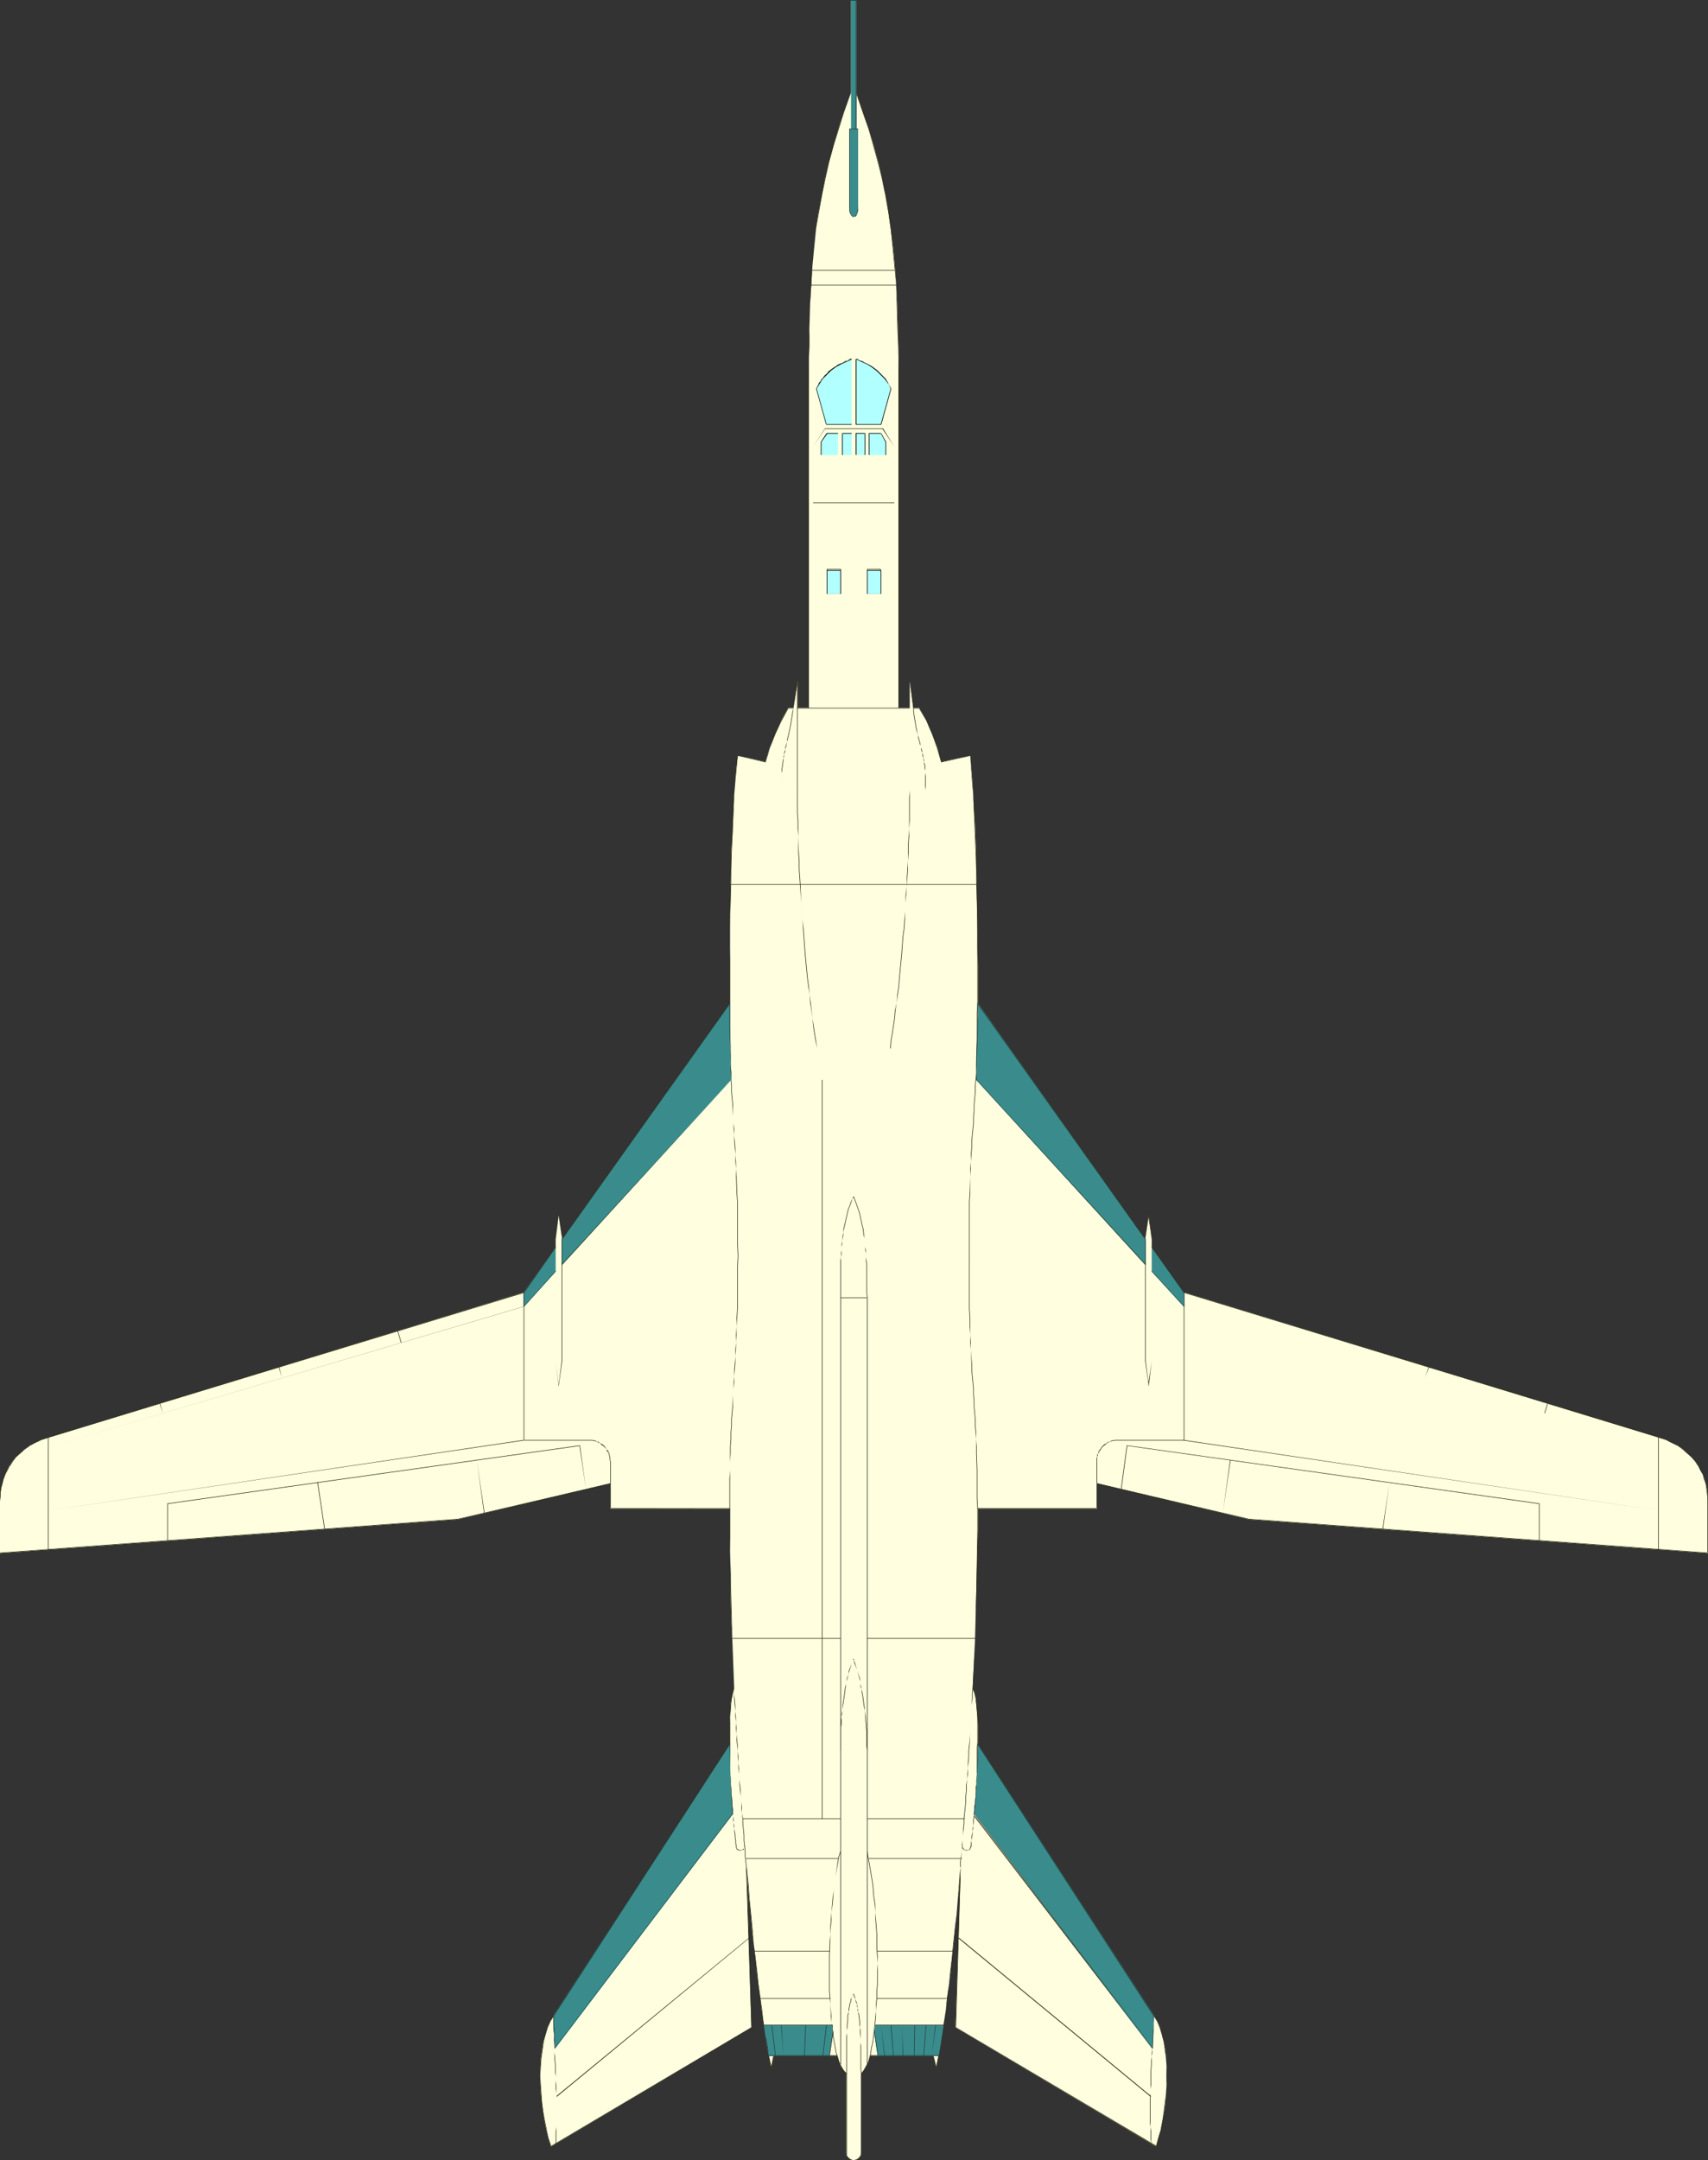 <?xml version="1.0" encoding="UTF-8" standalone="no"?>
<svg
   version="1.0"
   width="123.143mm"
   height="155.668mm"
   id="svg175"
   sodipodi:docname="Plane 087.wmf"
   xmlns:inkscape="http://www.inkscape.org/namespaces/inkscape"
   xmlns:sodipodi="http://sodipodi.sourceforge.net/DTD/sodipodi-0.dtd"
   xmlns="http://www.w3.org/2000/svg"
   xmlns:svg="http://www.w3.org/2000/svg">
  <rect width="100%" height="100%" fill="#333333" stroke="none"/>
  <sodipodi:namedview
     id="namedview175"
     pagecolor="#ffffff"
     bordercolor="#000000"
     borderopacity="0.25"
     inkscape:showpageshadow="2"
     inkscape:pageopacity="0.0"
     inkscape:pagecheckerboard="0"
     inkscape:deskcolor="#d1d1d1"
     inkscape:document-units="mm" />
  <defs
     id="defs1">
    <pattern
       id="WMFhbasepattern"
       patternUnits="userSpaceOnUse"
       width="6"
       height="6"
       x="0"
       y="0" />
  </defs>
  <path
     style="fill:#ffffe0;fill-opacity:1;fill-rule:evenodd;stroke:none"
     d="m 203.461,508.527 1.293,43.63 -54.623,32.48 -0.646,-2.262 -0.646,-2.262 -0.485,-2.424 -0.323,-2.424 -0.323,-2.424 -0.323,-2.585 -0.162,-2.424 v -2.424 -2.585 l 0.162,-2.262 0.323,-2.262 0.323,-2.262 0.646,-1.939 0.485,-1.939 0.808,-1.616 0.808,-1.454 v -0.162 l 48.158,-73.847 v -5.171 -2.262 l 0.162,-1.939 v -1.778 l 0.323,-1.454 0.323,-1.454 0.323,-1.131 -0.485,-12.766 -0.323,-6.302 -0.162,-6.14 v -6.14 l -0.162,-5.979 v -5.979 -5.656 H 166.292 v -6.948 L 124.759,413.835 0,423.046 v -14.22 -1.131 l 0.162,-1.131 0.162,-1.293 0.323,-1.131 0.323,-1.293 0.485,-1.293 0.485,-1.131 0.646,-1.293 0.808,-1.131 0.97,-1.131 1.131,-1.131 1.131,-0.97 1.454,-0.97 1.454,-0.808 1.778,-0.808 1.939,-0.646 129.446,-39.59 8.727,-12.119 v -2.262 l 0.808,-6.625 0.97,6.625 45.734,-64.313 v -10.18 -4.848 -4.686 -4.686 l 0.162,-4.363 v -4.363 l 0.162,-4.201 v -4.201 l 0.323,-3.878 0.162,-3.878 0.162,-3.878 0.162,-3.555 0.323,-3.717 0.162,-3.393 0.485,-3.555 v 0 l 7.595,1.616 0.485,-1.939 0.646,-1.778 1.454,-3.717 1.616,-3.717 1.939,-3.555 h 1.454 l 1.131,-7.272 v 7.272 h 3.07 v -85.32 -6.787 -3.232 -3.07 -3.07 l 0.162,-2.909 0.162,-5.656 0.323,-5.333 0.323,-5.171 0.485,-5.009 0.485,-4.848 0.646,-4.525 0.97,-4.686 0.808,-4.525 1.131,-4.525 1.293,-4.686 1.293,-4.525 1.616,-4.686 1.778,-5.009 V 0.162 h 1.454 V 25.208 l 1.616,5.009 1.616,4.686 1.454,4.525 1.293,4.686 0.97,4.525 0.97,4.525 0.808,4.686 0.646,4.525 0.646,4.848 0.485,5.009 0.323,5.171 0.323,5.333 0.162,5.656 v 2.909 l 0.162,3.07 v 3.07 3.232 6.787 85.32 h 3.07 v -7.272 l 0.97,7.272 h 1.616 l 1.939,3.555 1.616,3.717 1.454,3.717 0.97,3.717 7.919,-1.616 v 0 l 0.323,3.555 0.323,3.393 0.162,3.717 0.162,3.555 0.323,3.878 0.162,3.878 0.162,3.878 v 4.201 l 0.162,4.201 v 4.363 l 0.162,4.363 v 4.686 4.686 l 0.162,4.848 v 10.18 l 45.573,64.313 0.97,-6.625 0.808,6.625 v 2.262 l 8.727,12.119 129.446,39.59 1.939,0.646 1.616,0.808 1.616,0.808 1.454,0.97 1.131,0.97 1.131,1.131 0.97,1.131 0.808,1.131 0.646,1.293 0.646,1.131 0.485,1.293 0.323,1.293 0.323,1.131 0.162,1.293 v 1.131 l 0.162,1.131 v 14.22 l -125.082,-9.211 -41.371,-9.857 v 6.948 h -32.483 v 5.656 l -0.162,5.979 -0.162,5.979 -0.162,6.14 -0.162,6.14 -0.162,6.302 -0.646,12.766 0.485,1.131 0.323,1.454 0.162,1.454 0.162,1.778 0.162,1.939 0.162,2.262 v 5.171 l 47.997,73.847 v 0.162 l 0.808,1.454 0.808,1.616 0.485,1.939 0.485,1.939 0.485,2.262 0.162,2.262 0.162,2.262 v 2.585 2.424 l -0.162,2.424 -0.162,2.585 -0.323,2.424 -0.485,2.424 -0.485,2.424 -0.646,2.262 -0.646,2.262 -54.623,-32.48 1.454,-43.63 -0.323,4.363 -0.485,4.363 -0.323,4.201 -0.485,4.04 -0.323,4.04 -0.485,3.878 -0.323,3.717 -0.485,3.555 -0.485,3.393 -0.323,3.232 -0.485,3.07 -0.485,3.07 -0.323,2.747 -0.485,2.424 -0.485,2.424 -0.323,2.101 -0.808,-3.232 h -17.292 l -0.485,1.616 -0.646,1.293 -0.646,1.131 -0.646,0.808 v 21.653 0.485 l -0.162,0.323 -0.485,0.646 -0.646,0.323 -0.808,0.162 -0.646,-0.162 -0.646,-0.323 -0.485,-0.646 -0.162,-0.808 v -21.653 l -0.646,-0.808 -0.808,-1.131 -0.485,-1.293 -0.485,-1.616 h -17.292 l -0.808,3.232 -0.323,-2.101 -0.485,-2.424 -0.485,-2.424 -0.323,-2.747 -0.485,-3.07 -0.485,-3.07 -0.323,-3.232 -0.485,-3.393 -0.485,-3.555 -0.323,-3.717 -0.485,-3.878 -0.485,-4.04 -0.323,-4.04 -0.485,-4.201 -0.323,-4.363 z"
     id="path1" />
  <path
     style="fill:#323214;fill-opacity:1;fill-rule:evenodd;stroke:none"
     d="m 203.461,508.527 h -0.162 l 1.454,43.63 v 0 l -54.623,32.318 0.162,0.162 -0.808,-2.262 -0.485,-2.262 -0.485,-2.424 -0.485,-2.424 -0.323,-2.424 -0.162,-2.585 -0.162,-2.424 -0.162,-2.424 0.162,-2.585 0.162,-2.262 0.323,-2.262 0.323,-2.262 0.485,-1.939 0.646,-1.939 0.646,-1.616 0.97,-1.454 v -0.162 0.162 l 47.997,-74.009 v -5.171 -2.262 l 0.162,-1.939 0.162,-1.778 0.162,-1.454 0.323,-1.454 0.323,-1.131 -0.485,-12.766 -0.162,-6.302 -0.162,-6.14 -0.323,-12.119 v -5.979 -5.817 H 166.292 l 0.162,0.162 v -6.948 L 124.759,413.673 0,422.884 v 0.162 -14.22 l 0.162,-1.131 v -1.131 l 0.162,-1.293 0.323,-1.131 0.323,-1.293 0.485,-1.293 0.646,-1.131 0.646,-1.293 v 0.162 l 0.808,-1.293 0.808,-1.131 1.131,-0.97 1.293,-1.131 1.293,-0.97 v 0 l 1.454,-0.808 1.778,-0.808 1.939,-0.646 129.607,-39.428 8.565,-12.281 v -2.262 l 0.808,-6.625 v 0 l 0.97,6.787 45.734,-64.475 v -10.18 -4.848 -4.686 l 0.162,-9.049 0.162,-4.363 v -4.201 l 0.162,-4.201 0.162,-3.878 0.323,-7.756 0.162,-3.555 0.323,-3.717 0.323,-3.393 0.323,-3.555 v 0 0 l 7.595,1.778 0.646,-2.101 0.485,-1.778 1.454,-3.717 1.778,-3.717 1.939,-3.555 -0.162,0.162 h 1.454 l 1.131,-7.433 h -0.162 v 7.433 h 3.232 v -92.269 -3.232 l 0.162,-3.07 v -3.07 -2.909 l 0.162,-5.656 0.323,-5.333 0.323,-5.171 0.485,-5.009 0.485,-4.848 0.808,-4.525 0.808,-4.686 0.97,-4.525 0.97,-4.525 1.293,-4.686 1.454,-4.525 1.454,-4.686 1.778,-5.009 v -25.047 0 h 1.454 -0.162 V 25.208 l 1.778,5.009 1.616,4.686 1.293,4.525 1.293,4.686 1.131,4.525 0.97,4.525 0.808,4.686 0.646,4.525 0.485,4.848 0.485,5.009 0.485,5.171 0.162,5.333 0.162,5.656 0.323,9.049 v 3.232 92.269 h 3.07 v -7.433 0 l 0.97,7.433 h 1.616 l -0.162,-0.162 2.101,3.555 1.616,3.717 1.293,3.717 1.131,3.878 7.919,-1.778 v 0 0 l 0.485,6.948 0.323,3.717 0.162,3.555 0.323,7.756 0.162,3.878 0.162,4.201 v 4.201 l 0.162,4.363 0.162,9.049 v 4.686 4.848 10.18 l 45.734,64.475 0.97,-6.787 h -0.162 l 0.97,6.625 v 2.262 l 8.727,12.281 129.446,39.428 1.939,0.646 1.616,0.808 1.616,0.808 v 0 l 1.293,0.97 1.293,1.131 1.131,0.97 0.97,1.131 0.808,1.293 v -0.162 l 0.646,1.293 0.646,1.131 0.323,1.293 0.485,1.293 0.162,1.131 0.162,1.293 0.162,1.131 v 1.131 14.22 l 0.162,-0.162 -125.082,-9.211 -41.532,-9.695 v 6.948 l 0.162,-0.162 h -32.644 v 5.817 l -0.323,18.098 -0.162,6.14 -0.162,6.302 -0.646,12.766 0.485,1.131 0.323,1.454 0.162,1.454 0.162,1.778 0.162,1.939 v 2.262 5.171 l 47.997,74.009 v -0.162 0.162 l 0.97,1.454 0.646,1.616 0.646,1.939 0.485,1.939 0.323,2.262 0.323,2.262 0.162,2.262 v 2.585 2.424 l -0.162,2.424 -0.323,2.585 -0.323,2.424 -0.323,2.424 -0.485,2.424 -0.646,2.262 -0.646,2.262 0.162,-0.162 -54.623,-32.318 v 0 l 1.293,-43.63 h -0.162 l -0.323,4.363 -0.323,4.363 -0.323,4.201 -0.485,4.04 -0.485,4.04 -0.323,3.878 -0.485,3.717 -0.323,3.555 -0.485,3.393 -0.323,3.232 -0.485,3.07 -0.485,3.07 -0.485,2.747 -0.323,2.424 -0.485,2.424 -0.485,2.101 h 0.162 l -0.808,-3.393 h -17.292 l -0.485,1.778 -0.646,1.293 v 0 l -0.646,1.131 -0.485,0.808 v 0.162 l 0.646,-0.808 0.646,-1.131 v -0.162 l 0.485,-1.293 0.646,-1.616 h -0.162 17.292 v 0 l 0.808,3.555 0.485,-2.424 0.323,-2.424 0.485,-2.424 0.485,-2.747 0.323,-3.07 0.485,-3.07 0.485,-3.232 0.323,-3.393 0.485,-3.555 0.485,-3.717 0.323,-3.878 0.485,-4.04 0.323,-4.04 0.323,-4.201 0.485,-4.363 0.323,-4.363 h -0.162 l -1.293,43.63 54.623,32.48 0.808,-2.262 0.485,-2.262 0.646,-2.424 0.323,-2.424 0.323,-2.424 0.162,-2.585 0.162,-2.424 0.162,-2.424 -0.162,-2.585 -0.162,-2.262 -0.162,-2.262 -0.485,-2.262 -0.323,-1.939 -0.646,-1.939 -0.808,-1.616 -0.808,-1.454 v -0.162 l -47.997,-74.009 v 0.162 -5.171 -2.262 l -0.162,-1.939 -0.162,-1.778 -0.323,-1.454 -0.162,-1.454 -0.485,-1.131 0.485,-12.766 0.162,-6.302 0.323,-6.14 0.323,-18.098 v -5.656 0 h 32.483 v -6.948 0.162 l 41.371,9.695 125.082,9.211 v -14.22 -1.131 l -0.162,-1.131 -0.162,-1.293 -0.323,-1.131 -0.323,-1.293 -0.485,-1.293 -0.485,-1.131 -0.808,-1.293 v 0 l -0.808,-1.131 -0.97,-1.293 -0.97,-0.97 -1.293,-0.97 -1.454,-0.97 v 0 l -1.616,-0.97 -1.616,-0.646 -1.939,-0.808 -129.446,-39.428 h 0.162 l -8.888,-12.281 v 0.162 -2.262 l -0.808,-7.11 -0.97,7.11 h 0.162 l -45.734,-64.313 v 0 -10.18 -4.848 -4.686 l -0.162,-9.049 -0.162,-4.363 v -4.201 l -0.162,-4.201 -0.162,-3.878 -0.323,-7.756 -0.323,-3.555 -0.162,-3.717 -0.646,-6.948 v 0 l -7.919,1.616 h 0.162 l -1.131,-3.717 -1.293,-3.717 -1.778,-3.717 -1.939,-3.555 h -1.616 0.162 l -1.131,-7.272 v 0 7.272 0 h -3.07 0.162 v -92.107 l -0.162,-3.232 -0.162,-9.049 -0.162,-5.656 -0.323,-5.333 -0.323,-5.171 -0.485,-5.009 -0.485,-4.848 -0.646,-4.525 -0.808,-4.686 -1.131,-4.525 -0.97,-4.525 -1.293,-4.686 -1.454,-4.525 -1.454,-4.686 -1.778,-5.009 V 0 h -1.454 v 25.208 l -1.778,5.009 -1.616,4.686 -1.454,4.525 -1.293,4.686 -0.97,4.525 -0.97,4.525 -0.808,4.686 -0.646,4.525 -0.485,4.848 -0.485,5.009 -0.485,5.171 -0.162,5.333 -0.162,5.656 -0.162,2.909 v 3.07 3.07 l -0.162,3.232 v 92.107 h 0.162 -3.07 v 0 -7.272 h -0.162 l -0.97,7.272 v 0 h -1.454 l -1.939,3.555 -1.778,3.717 -1.293,3.717 -0.646,1.778 -0.485,1.939 v 0 l -7.757,-1.616 v 0 l -0.323,3.555 -0.162,3.393 -0.323,3.717 -0.323,3.555 -0.323,7.756 -0.162,3.878 -0.162,4.201 v 4.201 l -0.162,4.363 v 9.049 4.686 l -0.162,4.848 v 10.18 0 l -45.734,64.313 h 0.162 l -0.97,-7.11 -0.808,7.11 v 2.262 -0.162 l -8.727,12.281 v 0 l -129.446,39.428 -1.939,0.808 -1.778,0.646 -1.454,0.97 H 7.919 l -1.293,0.97 -1.293,0.97 -0.97,0.97 -0.97,1.293 -0.808,1.131 v 0 l -0.646,1.293 -0.646,1.131 -0.485,1.293 -0.323,1.293 -0.323,1.131 L 0,406.563 v 1.131 1.131 14.22 l 124.759,-9.211 41.532,-9.695 v -0.162 6.948 h 32.644 -0.162 v 5.656 l 0.162,5.979 0.162,12.119 0.162,6.14 0.323,6.302 0.485,12.766 -0.485,1.131 -0.323,1.454 -0.162,1.454 -0.162,1.778 v 1.939 l -0.162,2.262 v 5.171 -0.162 l -47.997,74.009 v 0.162 -0.162 l -0.97,1.616 -0.646,1.616 -0.646,1.939 -0.485,1.939 -0.323,2.262 -0.323,2.262 -0.162,2.262 v 2.585 2.424 l 0.162,2.424 0.162,2.585 0.323,2.424 0.485,2.424 0.485,2.424 0.646,2.262 0.646,2.262 54.784,-32.48 -1.454,-43.63 h -0.162 z"
     id="path2" />
  <path
     style="fill:#323214;fill-opacity:1;fill-rule:evenodd;stroke:none"
     d="m 235.297,563.953 -0.646,0.808 v 21.653 l -0.162,0.485 v 0.323 -0.162 l -0.485,0.646 -0.646,0.485 v 0 l -0.808,0.162 -0.646,-0.162 v 0 l -0.646,-0.485 -0.485,-0.646 v 0.162 -0.808 -21.653 l -0.808,-0.808 -0.646,-1.131 v 0 l -0.646,-1.293 -0.485,-1.778 h -17.453 l -0.646,3.393 h 0.162 l -0.485,-2.101 -0.485,-2.424 -0.323,-2.424 -0.485,-2.747 -0.485,-3.07 -0.323,-3.07 -0.485,-3.232 -0.485,-3.393 -0.323,-3.555 -0.485,-3.717 -0.485,-3.878 -0.323,-4.04 -0.808,-8.241 -0.323,-4.363 -0.485,-4.363 h -0.162 l 0.485,4.363 0.323,4.363 0.808,8.241 0.485,4.04 0.323,3.878 0.485,3.717 0.323,3.555 0.485,3.393 0.485,3.232 0.323,3.07 0.485,3.07 0.485,2.747 0.485,2.424 0.323,2.424 0.485,2.424 0.808,-3.555 v 0 h 17.292 -0.162 l 0.485,1.616 0.646,1.293 v 0.162 l 0.646,1.131 0.808,0.808 v -0.162 21.653 l 0.162,0.808 0.323,0.646 0.808,0.485 h 0.646 0.808 l 0.808,-0.485 0.323,-0.646 0.162,-0.323 0.162,-0.485 v -21.653 z"
     id="path3" />
  <path
     style="fill:#323214;fill-opacity:1;fill-rule:evenodd;stroke:none"
     d="m 203.461,508.527 -0.162,-1.616 -0.162,-1.293 v -1.454 l -0.162,-1.454 -0.162,-1.454 v -1.454 l -0.162,-1.616 -0.162,-1.454 v -1.454 l -0.323,-1.454 v -1.454 l -0.162,-1.616 -0.162,-1.454 v -1.616 l -0.162,-1.454 -0.162,-1.616 -0.162,-1.454 v -1.616 l -0.162,-1.454 v -1.616 l -0.162,-1.616 v -1.454 l -0.162,-1.616 -0.162,-1.454 v -1.616 l -0.162,-1.616 v -1.616 l -0.162,-1.454 v -1.616 l -0.162,-1.616 -0.162,-1.616 v -1.293 0 1.293 1.616 l 0.162,1.616 0.162,1.616 v 1.454 l 0.162,1.616 v 1.616 l 0.162,1.616 v 1.454 l 0.162,1.616 0.162,1.454 v 1.616 l 0.162,1.616 v 1.454 l 0.162,1.616 0.162,1.454 v 1.616 l 0.162,1.454 0.162,1.616 0.162,1.454 v 1.616 l 0.162,1.454 0.162,1.454 v 1.454 l 0.162,1.454 0.162,1.616 v 1.454 l 0.162,1.454 0.162,1.454 v 1.454 l 0.162,1.293 0.162,1.616 z"
     id="path4" />
  <path
     style="fill:#323214;fill-opacity:1;fill-rule:evenodd;stroke:none"
     d="m 198.774,475.078 v 5.494 l 0.162,0.808 v 1.778 0.97 0.97 l 0.162,0.808 v 0.97 l 0.162,1.778 v 0.97 l 0.162,1.616 v 0.808 l 0.162,0.97 0.162,1.616 v 0.97 l 0.162,0.808 v 0.808 l 0.162,0.808 v 0.808 l 0.162,0.808 v 0.808 l 0.162,0.808 v 0.808 l 0.162,0.808 h 0.162 l -0.162,-0.808 v -0.808 l -0.162,-0.808 v -0.808 l -0.162,-0.808 -0.162,-0.808 v -0.808 l -0.162,-0.808 v -0.808 l -0.162,-0.97 v -1.616 l -0.162,-0.97 V 491.237 l -0.162,-1.616 -0.162,-0.97 v -1.778 l -0.162,-0.97 v -0.808 -0.97 l -0.162,-0.97 v -1.778 -0.808 -5.494 z"
     id="path5" />
  <path
     style="fill:#323214;fill-opacity:1;fill-rule:evenodd;stroke:none"
     d="m 200.552,502.872 v 0.323 l 0.162,0.323 v 0 l 0.162,0.323 h 0.323 v 0 0.162 h 0.162 0.162 0.323 v 0 h 0.162 l 0.162,-0.162 h 0.162 0.162 0.162 v -0.162 -0.162 l 0.162,-0.323 v -0.162 h 0.162 v -0.162 0 0 h -0.162 v 0.323 l -0.162,0.323 h -0.162 v 0.162 h -0.162 v 0.162 h -0.162 -0.162 -0.162 v 0.162 l -0.323,-0.162 h -0.162 v 0 h -0.162 v 0 -0.162 h -0.162 l -0.162,-0.162 v 0 l -0.162,-0.323 v -0.323 z"
     id="path6" />
  <path
     style="fill:#323214;fill-opacity:1;fill-rule:evenodd;stroke:none"
     d="m 202.814,499.64 h -2.586 v 0 z"
     id="path7" />
  <path
     style="fill:#323214;fill-opacity:1;fill-rule:evenodd;stroke:none"
     d="m 199.582,493.984 -48.482,63.828 v 0.162 l 48.643,-63.99 z"
     id="path8" />
  <path
     style="fill:#323214;fill-opacity:1;fill-rule:evenodd;stroke:none"
     d="m 150.778,549.087 v 2.747 0.97 l 0.162,0.97 v 0.97 1.131 l 0.162,0.97 v 2.262 0.97 1.131 l 0.162,0.97 v 1.131 1.131 l 0.162,1.131 v 1.131 1.131 1.131 l 0.162,1.131 v 9.211 l -0.162,1.131 v 3.555 h 0.162 v -3.555 -1.131 -9.211 -1.131 -1.131 l -0.162,-1.131 v -1.131 -1.131 -1.131 -1.131 l -0.162,-0.97 v -1.131 l -0.162,-0.97 v -2.262 -0.97 l -0.162,-1.131 v -0.97 -0.97 -0.97 -2.747 z"
     id="path9" />
  <path
     style="fill:#323214;fill-opacity:1;fill-rule:evenodd;stroke:none"
     d="m 151.747,571.063 52.36,-43.145 v -0.162 l -52.522,43.145 z"
     id="path10" />
  <path
     style="fill:#323214;fill-opacity:1;fill-rule:evenodd;stroke:none"
     d="M 229.156,562.176 V 353.561 h -0.162 V 562.176 Z"
     id="path11" />
  <path
     style="fill:#323214;fill-opacity:1;fill-rule:evenodd;stroke:none"
     d="m 229.156,353.561 v -7.272 -0.97 -1.939 -0.97 l 0.162,-0.97 v -0.97 -0.808 l 0.162,-0.808 v -0.808 l 0.323,-1.616 v -0.808 l 0.162,-0.808 0.162,-0.646 0.162,-0.646 0.162,-0.808 0.162,-0.646 0.323,-1.454 0.162,-0.646 0.162,-0.646 0.323,-0.808 0.485,-1.293 0.162,-0.808 0.485,-0.323 v -0.162 h -0.162 v 0 l -0.323,0.485 -0.323,0.808 -0.485,1.293 -0.323,0.808 -0.162,0.646 -0.162,0.646 -0.323,1.454 -0.162,0.646 -0.162,0.808 -0.162,0.646 -0.162,0.646 v 0.808 l -0.162,0.808 -0.162,1.616 -0.162,0.808 v 0.808 0.808 l -0.162,0.97 v 0.97 l -0.162,0.97 v 1.939 0.97 7.272 z"
     id="path12" />
  <path
     style="fill:#323214;fill-opacity:1;fill-rule:evenodd;stroke:none"
     d="m 232.55,325.929 0.162,0.485 0.323,0.808 0.97,2.747 0.162,0.646 0.162,0.646 0.162,0.808 0.162,0.646 0.162,0.808 0.162,0.646 0.162,0.646 0.162,1.616 0.323,0.808 0.162,2.424 v 0.808 l 0.162,0.97 v 0.97 0.97 l 0.162,0.97 v 0.97 0.97 5.817 l 0.162,1.454 h 0.162 l -0.162,-1.454 v -5.817 -0.97 -0.97 l -0.162,-0.97 -0.162,-0.97 v -0.97 -0.97 l -0.162,-0.808 -0.162,-2.424 -0.162,-0.808 -0.162,-1.616 -0.162,-0.646 -0.162,-0.646 -0.162,-0.808 -0.162,-0.646 -0.162,-0.808 -0.162,-0.646 -0.162,-0.646 -0.97,-2.747 -0.323,-0.808 -0.162,-0.485 z"
     id="path13" />
  <path
     style="fill:#323214;fill-opacity:1;fill-rule:evenodd;stroke:none"
     d="M 236.267,353.561 V 562.176 h 0.162 V 353.561 Z"
     id="path14" />
  <path
     style="fill:#323214;fill-opacity:1;fill-rule:evenodd;stroke:none"
     d="m 228.186,559.913 -0.323,-1.131 -0.162,-1.131 -0.485,-2.424 -0.323,-2.747 -0.323,-1.616 v -1.616 l -0.323,-3.393 v -1.778 l -0.162,-1.778 v -1.778 -1.939 -1.939 -1.939 -1.939 l 0.162,-4.04 v -1.939 l 0.162,-2.101 0.162,-1.939 v -1.939 l 0.323,-2.101 0.162,-1.939 0.162,-1.939 0.162,-1.778 0.323,-1.939 0.646,-3.717 0.323,-1.778 0.485,-1.454 h -0.162 l -0.485,1.454 -0.323,1.778 -0.485,3.717 -0.323,1.939 -0.162,1.778 -0.323,1.939 -0.162,1.939 -0.162,2.101 -0.162,1.939 -0.162,1.939 v 2.101 l -0.162,1.939 -0.162,4.04 v 1.939 1.939 1.939 1.939 1.778 l 0.162,1.778 0.162,1.778 0.162,3.393 0.162,1.616 0.162,1.616 0.323,2.747 0.485,2.424 0.162,1.131 0.323,1.131 z"
     id="path15" />
  <path
     style="fill:#323214;fill-opacity:1;fill-rule:evenodd;stroke:none"
     d="m 236.267,504.164 0.162,1.454 0.323,1.778 0.323,1.778 0.323,1.939 0.323,1.939 0.323,3.717 0.323,1.939 0.162,2.101 v 1.939 l 0.162,1.939 0.162,2.101 v 1.939 1.939 l 0.162,2.101 0.162,1.939 -0.162,1.939 v 3.878 l -0.162,1.778 v 1.778 l -0.162,1.778 v 1.778 l -0.162,1.616 -0.323,3.232 -0.162,1.293 -0.162,1.454 -0.162,1.131 -0.323,1.293 -0.323,2.262 h 0.162 l 0.323,-2.262 0.323,-1.293 0.162,-1.131 0.162,-1.454 0.162,-1.293 0.323,-3.232 v -1.616 l 0.162,-1.778 0.162,-1.778 v -1.778 l 0.162,-1.778 v -3.878 -1.939 -1.939 l -0.162,-2.101 v -1.939 -1.939 l -0.162,-2.101 -0.162,-1.939 -0.162,-1.939 v -2.101 l -0.323,-1.939 -0.323,-3.717 -0.323,-1.939 -0.323,-1.939 -0.323,-1.778 -0.323,-1.778 -0.162,-1.454 z"
     id="path16" />
  <path
     style="fill:#323214;fill-opacity:1;fill-rule:evenodd;stroke:none"
     d="m 230.772,564.761 v -7.595 -0.808 -1.778 -0.808 -0.808 l 0.162,-0.808 v -0.646 l 0.162,-1.293 v -0.646 -0.646 l 0.162,-0.485 v -0.485 l 0.162,-0.485 v -0.485 l 0.162,-0.646 v -0.323 l 0.162,-0.485 0.162,-0.323 v -0.485 l 0.162,-0.323 v -0.323 l 0.323,-0.808 0.323,-0.162 v 0 h -0.162 v -0.162 l -0.162,0.323 -0.162,0.323 -0.162,0.485 -0.162,0.323 -0.162,0.323 v 0.485 l -0.162,0.323 -0.162,0.485 v 0.323 l -0.162,0.646 v 0.485 0.485 l -0.162,0.485 -0.162,0.485 v 0.646 0.646 l -0.162,1.293 v 0.646 0.808 0.808 l -0.162,0.808 v 1.778 0.808 7.595 z"
     id="path17" />
  <path
     style="fill:#323214;fill-opacity:1;fill-rule:evenodd;stroke:none"
     d="m 232.55,543.108 v 0.162 l 0.162,0.323 0.162,0.485 0.162,0.323 0.162,0.808 0.162,0.323 0.162,0.485 v 0.323 l 0.162,0.646 v 0.485 l 0.162,0.485 v 0.485 l 0.162,0.485 v 0.646 l 0.162,0.646 v 0.646 0.646 l 0.162,0.646 v 0.808 0.808 l 0.162,1.616 v 0.97 0.808 6.302 l 0.162,1.293 h 0.162 l -0.162,-1.293 v -6.302 l -0.162,-0.808 v -0.97 -1.616 -0.808 l -0.162,-0.808 v -0.646 -0.646 -0.646 l -0.162,-0.646 v -0.646 l -0.162,-0.485 -0.162,-0.485 v -0.485 l -0.162,-0.485 v -0.646 l -0.162,-0.323 v -0.485 l -0.162,-0.323 -0.323,-0.808 v -0.323 l -0.162,-0.485 -0.162,-0.323 v -0.162 z"
     id="path18" />
  <path
     style="fill:#323214;fill-opacity:1;fill-rule:evenodd;stroke:none"
     d="m 207.178,544.4 h 19.069 v -0.162 h -19.069 z"
     id="path19" />
  <path
     style="fill:#323214;fill-opacity:1;fill-rule:evenodd;stroke:none"
     d="m 226.085,531.312 h -20.524 v 0.162 h 20.524 z"
     id="path20" />
  <path
     style="fill:#323214;fill-opacity:1;fill-rule:evenodd;stroke:none"
     d="m 203.299,506.265 h 25.21 v -0.162 h -25.21 z"
     id="path21" />
  <path
     style="fill:#323214;fill-opacity:1;fill-rule:evenodd;stroke:none"
     d="M 224.146,495.438 V 294.096 h -0.162 v 201.343 z"
     id="path22" />
  <path
     style="fill:#323214;fill-opacity:1;fill-rule:evenodd;stroke:none"
     d="m 241.276,294.096 v 201.343 0 z"
     id="path23" />
  <path
     style="fill:#323214;fill-opacity:1;fill-rule:evenodd;stroke:none"
     d="m 210.895,559.752 h -1.454 v 0.162 h 1.454 z"
     id="path24" />
  <path
     style="fill:#323214;fill-opacity:1;fill-rule:evenodd;stroke:none"
     d="m 211.379,559.913 -0.97,-8.241 h -0.162 l 0.97,8.241 z"
     id="path25" />
  <path
     style="fill:#323214;fill-opacity:1;fill-rule:evenodd;stroke:none"
     d="m 212.834,551.672 0.646,8.241 v 0 l -0.485,-8.241 z"
     id="path26" />
  <path
     style="fill:#323214;fill-opacity:1;fill-rule:evenodd;stroke:none"
     d="m 216.228,559.913 -0.323,-8.241 v 0 z"
     id="path27" />
  <path
     style="fill:#323214;fill-opacity:1;fill-rule:evenodd;stroke:none"
     d="m 219.46,551.672 -0.323,8.241 h 0.162 l 0.323,-8.241 z"
     id="path28" />
  <path
     style="fill:#323214;fill-opacity:1;fill-rule:evenodd;stroke:none"
     d="m 221.884,559.913 0.485,-8.241 v 0 z"
     id="path29" />
  <path
     style="fill:#323214;fill-opacity:1;fill-rule:evenodd;stroke:none"
     d="m 225.116,551.672 -0.97,8.241 h 0.162 l 0.97,-8.241 z"
     id="path30" />
  <path
     style="fill:#323214;fill-opacity:1;fill-rule:evenodd;stroke:none"
     d="m 226.085,559.913 0.97,-6.464 h -0.162 l -0.97,6.464 z"
     id="path31" />
  <path
     style="fill:#323214;fill-opacity:1;fill-rule:evenodd;stroke:none"
     d="m 208.147,551.672 h 18.746 v -0.162 h -18.746 z"
     id="path32" />
  <path
     style="fill:#323214;fill-opacity:1;fill-rule:evenodd;stroke:none"
     d="m 238.529,551.672 h 18.585 v -0.162 h -18.585 z"
     id="path33" />
  <path
     style="fill:#323214;fill-opacity:1;fill-rule:evenodd;stroke:none"
     d="m 254.851,551.672 -0.808,8.241 h 0.162 l 0.808,-8.241 z"
     id="path34" />
  <path
     style="fill:#323214;fill-opacity:1;fill-rule:evenodd;stroke:none"
     d="m 255.821,559.752 h -1.454 v 0.162 h 1.454 z"
     id="path35" />
  <path
     style="fill:#323214;fill-opacity:1;fill-rule:evenodd;stroke:none"
     d="m 251.781,559.913 0.646,-8.241 h -0.162 l -0.646,8.241 z"
     id="path36" />
  <path
     style="fill:#323214;fill-opacity:1;fill-rule:evenodd;stroke:none"
     d="m 249.195,551.672 -0.162,8.241 h 0.162 l 0.162,-8.241 z"
     id="path37" />
  <path
     style="fill:#323214;fill-opacity:1;fill-rule:evenodd;stroke:none"
     d="m 246.125,559.913 -0.323,-8.241 v 0 l 0.162,8.241 z"
     id="path38" />
  <path
     style="fill:#323214;fill-opacity:1;fill-rule:evenodd;stroke:none"
     d="m 242.731,551.672 0.646,8.241 h 0.162 l -0.646,-8.241 z"
     id="path39" />
  <path
     style="fill:#323214;fill-opacity:1;fill-rule:evenodd;stroke:none"
     d="m 241.115,559.913 -0.97,-8.241 v 0 l 0.808,8.241 z"
     id="path40" />
  <path
     style="fill:#323214;fill-opacity:1;fill-rule:evenodd;stroke:none"
     d="m 238.206,553.45 0.97,6.464 h 0.162 l -0.97,-6.464 z"
     id="path41" />
  <path
     style="fill:#323214;fill-opacity:1;fill-rule:evenodd;stroke:none"
     d="m 258.083,544.239 h -19.231 v 0.162 h 19.231 z"
     id="path42" />
  <path
     style="fill:#323214;fill-opacity:1;fill-rule:evenodd;stroke:none"
     d="m 239.014,531.473 h 20.685 v -0.162 h -20.685 z"
     id="path43" />
  <path
     style="fill:#323214;fill-opacity:1;fill-rule:evenodd;stroke:none"
     d="m 262.123,506.103 h -25.372 v 0.162 h 25.372 z"
     id="path44" />
  <path
     style="fill:#323214;fill-opacity:1;fill-rule:evenodd;stroke:none"
     d="m 261.154,527.918 52.36,43.145 0.162,-0.162 -52.36,-43.145 z"
     id="path45" />
  <path
     style="fill:#323214;fill-opacity:1;fill-rule:evenodd;stroke:none"
     d="m 313.837,583.99 -0.162,-1.293 v -1.131 -1.131 l -0.162,-1.131 v -1.131 -6.948 -1.131 -1.131 l 0.162,-1.131 v -1.131 -1.131 -1.131 l 0.162,-2.262 v -0.97 -1.131 l 0.162,-0.97 v -1.131 -1.131 l 0.162,-2.101 v -0.97 -0.97 l 0.162,-0.97 v -1.939 l 0.162,-0.808 h -0.162 l -0.162,0.808 v 1.939 0.97 l -0.162,0.97 v 0.97 2.101 1.131 l -0.162,1.131 v 0.97 l -0.162,1.131 v 0.97 l -0.162,2.262 v 1.131 1.131 1.131 1.131 1.131 l -0.162,1.131 v 6.948 l 0.162,1.131 v 1.131 1.131 1.131 z"
     id="path46" />
  <path
     style="fill:#323214;fill-opacity:1;fill-rule:evenodd;stroke:none"
     d="m 314.16,557.813 -48.482,-63.182 -0.162,0.162 48.482,63.182 z"
     id="path47" />
  <path
     style="fill:#323214;fill-opacity:1;fill-rule:evenodd;stroke:none"
     d="m 266.325,475.078 -0.162,0.808 v 4.686 0.808 0.97 0.808 l -0.162,1.939 v 0.808 l -0.162,0.97 v 1.778 0.97 l -0.162,1.616 -0.162,0.808 v 0.97 l -0.162,1.616 -0.162,0.97 v 0.808 0.808 l -0.162,0.808 v 0.808 l -0.162,0.808 -0.162,0.808 v 0.808 l -0.162,0.808 v 0.808 h 0.162 v -0.808 -0.808 l 0.162,-0.808 0.162,-0.808 v -0.808 l 0.162,-0.808 v -0.808 l 0.162,-0.808 v -0.808 l 0.162,-0.97 0.162,-1.616 v -0.97 l 0.162,-0.808 v -1.616 -0.97 l 0.162,-1.778 v -0.97 l 0.162,-0.808 v -1.939 l 0.162,-0.808 v -0.97 -0.808 -4.686 l 0.162,-0.808 z"
     id="path48" />
  <path
     style="fill:#323214;fill-opacity:1;fill-rule:evenodd;stroke:none"
     d="m 264.547,502.872 h 0.162 -0.323 v 0.323 l -0.162,0.323 v 0 0.162 h -0.162 v 0.162 h -0.162 -0.162 -0.162 v 0.162 l -0.323,-0.162 h -0.162 -0.162 v 0 l -0.162,-0.162 -0.162,-0.162 v 0 l -0.162,-0.323 H 262.285 v -0.323 0 0.323 0.162 l 0.162,0.162 0.162,0.162 v 0.162 0 h 0.323 v 0 l 0.162,0.162 h 0.162 0.323 v 0 h 0.162 l 0.162,-0.162 h 0.323 v 0 0 l 0.162,-0.162 v -0.162 l 0.162,-0.323 v -0.162 h 0.162 v -0.162 z"
     id="path49" />
  <path
     style="fill:#323214;fill-opacity:1;fill-rule:evenodd;stroke:none"
     d="m 264.871,499.64 h -2.262 v 0 z"
     id="path50" />
  <path
     style="fill:#323214;fill-opacity:1;fill-rule:evenodd;stroke:none"
     d="m 265.032,459.888 -0.162,1.293 v 1.616 l -0.162,1.616 v 1.616 l -0.162,1.454 v 1.616 l -0.162,1.616 v 1.616 l -0.323,3.07 -0.162,1.454 v 1.616 l -0.162,1.616 v 1.454 l -0.162,1.616 v 1.454 l -0.323,1.616 v 1.454 l -0.162,1.616 v 1.454 l -0.162,1.616 -0.162,1.454 -0.162,1.454 v 1.454 l -0.162,1.454 v 1.616 l -0.162,1.454 -0.162,1.454 v 1.454 l -0.485,2.747 v 1.616 h 0.162 v -1.616 l 0.323,-2.747 0.162,-1.454 v -1.454 l 0.162,-1.454 0.162,-1.616 0.162,-1.454 v -1.454 l 0.162,-1.454 0.162,-1.454 0.162,-1.616 v -1.454 l 0.162,-1.616 v -1.454 l 0.162,-1.616 0.162,-1.454 v -1.616 l 0.162,-1.454 0.162,-1.616 v -1.616 l 0.162,-1.454 0.162,-3.07 v -1.616 l 0.162,-1.616 v -1.616 l 0.162,-1.454 v -1.616 l 0.323,-1.616 v -1.616 l 0.162,-1.293 z"
     id="path51" />
  <path
     style="fill:#323214;fill-opacity:1;fill-rule:evenodd;stroke:none"
     d="m 262.931,495.277 h -26.665 v 0.162 h 26.665 z"
     id="path52" />
  <path
     style="fill:#323214;fill-opacity:1;fill-rule:evenodd;stroke:none"
     d="m 228.994,495.277 h -26.503 v 0.162 h 26.503 z"
     id="path53" />
  <path
     style="fill:#323214;fill-opacity:1;fill-rule:evenodd;stroke:none"
     d="m 199.582,446.315 h 29.412 v -0.162 h -29.412 z"
     id="path54" />
  <path
     style="fill:#323214;fill-opacity:1;fill-rule:evenodd;stroke:none"
     d="m 229.156,476.694 v -4.201 -0.97 -0.97 l 0.162,-0.97 v -0.97 -0.97 l 0.162,-0.808 v -0.97 l 0.323,-1.778 0.485,-3.232 0.162,-1.454 0.162,-0.808 0.162,-0.646 0.162,-0.808 0.323,-1.293 0.162,-0.646 0.162,-0.485 0.485,-1.616 0.162,-0.485 0.162,-0.323 0.323,-0.485 h -0.162 l -0.162,0.485 -0.162,0.323 -0.162,0.485 -0.646,1.616 -0.162,0.485 v 0.646 l -0.485,1.293 v 0.808 l -0.162,0.646 -0.323,0.808 -0.162,1.454 -0.485,3.232 -0.162,1.778 -0.162,0.97 v 0.808 l -0.162,0.97 v 0.97 l -0.162,0.97 v 0.97 0.97 4.201 z"
     id="path55" />
  <path
     style="fill:#323214;fill-opacity:1;fill-rule:evenodd;stroke:none"
     d="m 232.55,451.809 0.162,0.485 v 0.323 l 0.162,0.485 0.646,1.616 0.162,0.485 0.485,1.939 0.162,0.808 0.162,0.646 v 0.808 l 0.323,0.646 v 0.808 l 0.162,0.808 0.323,2.424 0.162,0.97 0.162,0.808 0.162,1.778 v 0.97 l 0.162,0.97 v 0.97 l 0.162,0.97 v 0.97 3.07 l 0.162,1.131 h 0.162 l -0.162,-1.131 v -3.07 -0.97 l -0.162,-0.97 v -0.97 l -0.162,-0.97 v -0.97 l -0.323,-1.778 v -0.808 l -0.162,-0.97 -0.323,-2.424 -0.162,-0.808 -0.162,-0.808 -0.162,-0.646 -0.162,-0.808 -0.162,-0.646 v -0.808 l -0.646,-1.939 -0.162,-0.485 -0.485,-1.616 -0.162,-0.485 -0.162,-0.323 v -0.485 z"
     id="path56" />
  <path
     style="fill:#323214;fill-opacity:1;fill-rule:evenodd;stroke:none"
     d="m 236.267,446.315 h 29.574 v -0.162 h -29.574 z"
     id="path57" />
  <path
     style="fill:#323214;fill-opacity:1;fill-rule:evenodd;stroke:none"
     d="m 266.325,420.783 h -30.059 v 0 z"
     id="path58" />
  <path
     style="fill:#323214;fill-opacity:1;fill-rule:evenodd;stroke:none"
     d="m 228.994,420.783 h -30.059 v 0 z"
     id="path59" />
  <path
     style="fill:#323214;fill-opacity:1;fill-rule:evenodd;stroke:none"
     d="m 153.04,337.564 v 33.126 l -0.808,6.464 v 0 l -0.808,-6.464 v -30.864 0 30.864 l 0.808,6.948 0.97,-6.948 v -33.126 z"
     id="path60" />
  <path
     style="fill:#323214;fill-opacity:1;fill-rule:evenodd;stroke:none"
     d="m 198.774,273.251 v 7.918 l 0.162,2.424 v 2.262 2.101 2.101 l 0.162,1.939 v 1.939 l 0.162,1.778 v 1.778 l 0.162,1.616 0.162,1.778 0.162,3.232 0.162,1.778 v 1.616 l 0.162,1.616 v 1.778 l 0.162,1.778 0.162,1.778 v 1.939 l 0.162,1.939 v 2.101 l 0.162,4.525 0.162,2.424 v 2.585 2.747 5.979 l 0.162,3.393 h 0.162 l -0.162,-3.393 v -5.979 -2.747 -2.585 l -0.162,-2.424 -0.162,-4.525 -0.162,-2.101 v -1.939 l -0.162,-1.939 v -1.778 l -0.162,-1.778 -0.162,-1.778 v -1.616 l -0.162,-1.616 -0.162,-1.778 v -3.232 l -0.162,-1.778 -0.162,-1.616 v -1.778 l -0.162,-1.778 v -1.939 l -0.162,-1.939 v -2.101 l -0.162,-2.101 v -2.262 -2.424 -7.918 z"
     id="path61" />
  <path
     style="fill:#323214;fill-opacity:1;fill-rule:evenodd;stroke:none"
     d="m 201.037,342.088 -0.162,3.232 v 5.979 2.747 2.424 l -0.162,2.585 v 2.262 l -0.162,2.262 v 1.939 l -0.162,2.101 v 1.778 l -0.162,1.939 -0.162,1.778 v 1.778 l -0.162,1.616 v 1.778 l -0.162,1.616 -0.162,3.232 -0.323,3.393 v 1.778 l -0.162,1.778 v 1.939 l -0.162,1.939 v 1.939 2.262 2.262 l -0.162,2.262 v 8.241 h 0.162 v -8.241 -2.262 -2.262 l 0.162,-2.262 v -1.939 l 0.162,-1.939 v -1.939 l 0.162,-1.778 v -1.778 l 0.323,-3.393 v -3.232 l 0.162,-1.616 0.162,-1.778 v -1.616 l 0.162,-1.778 0.162,-1.778 v -1.939 l 0.162,-1.778 v -2.101 l 0.162,-1.939 v -2.262 l 0.162,-2.262 0.162,-2.585 v -2.424 -2.747 -5.979 l 0.162,-3.232 z"
     id="path62" />
  <path
     style="fill:#323214;fill-opacity:1;fill-rule:evenodd;stroke:none"
     d="m 200.39,370.69 h -47.189 v 0 z"
     id="path63" />
  <path
     style="fill:#323214;fill-opacity:1;fill-rule:evenodd;stroke:none"
     d="m 151.424,370.69 h -8.727 v 0 z"
     id="path64" />
  <path
     style="fill:#323214;fill-opacity:1;fill-rule:evenodd;stroke:none"
     d="m 142.697,351.945 v 40.398 h 17.777 v -0.162 h -17.777 l 0.162,0.162 v -40.398 z"
     id="path65" />
  <path
     style="fill:#323214;fill-opacity:1;fill-rule:evenodd;stroke:none"
     d="m 160.474,392.343 h 0.808 l 0.97,0.162 0.162,0.162 h 0.323 l 0.162,0.162 0.323,0.162 h 0.162 l 0.323,0.323 0.162,0.162 0.485,0.323 0.485,0.485 0.485,0.485 v 0.323 l 0.162,0.162 0.323,0.485 0.162,0.485 v 0.323 l 0.162,0.323 v 0.162 0.646 l 0.162,0.323 h 0.162 l -0.162,-0.323 v -0.646 -0.162 l -0.162,-0.323 v -0.323 l -0.162,-0.485 -0.323,-0.646 -0.162,-0.162 -0.162,-0.162 -0.323,-0.485 -0.485,-0.646 -0.485,-0.323 -0.323,-0.162 -0.323,-0.162 -0.162,-0.162 -0.162,-0.162 h -0.323 l -0.323,-0.162 -0.162,-0.162 -0.97,-0.162 h -0.808 z"
     id="path66" />
  <path
     style="fill:#323214;fill-opacity:1;fill-rule:evenodd;stroke:none"
     d="m 166.292,397.999 v 5.979 h 0.162 v -5.979 z"
     id="path67" />
  <path
     style="fill:#323214;fill-opacity:1;fill-rule:evenodd;stroke:none"
     d="m 159.666,405.594 -1.616,-11.958 -112.477,15.836 v 10.18 h 0.162 v -10.019 h -0.162 l 112.477,-15.836 -0.162,-0.162 z"
     id="path68" />
  <path
     style="fill:#323214;fill-opacity:1;fill-rule:evenodd;stroke:none"
     d="M 13.252,422.076 V 391.535 H 13.09 V 422.076 Z"
     id="path69" />
  <path
     style="fill:#323214;fill-opacity:1;fill-rule:evenodd;stroke:none"
     d="m 13.252,394.121 129.607,-38.297 8.565,-9.534 v -0.162 l -8.727,9.695 v 0 z"
     id="path70" />
  <path
     style="fill:#323214;fill-opacity:1;fill-rule:evenodd;stroke:none"
     d="M 142.697,359.379 13.252,396.706 v 0 z"
     id="path71" />
  <path
     style="fill:#323214;fill-opacity:1;fill-rule:evenodd;stroke:none"
     d="M 13.252,411.411 142.697,392.343 v -0.162 z"
     id="path72" />
  <path
     style="fill:#323214;fill-opacity:1;fill-rule:evenodd;stroke:none"
     d="m 132.031,412.057 -2.101,-14.382 v 0 l 1.939,14.382 z"
     id="path73" />
  <path
     style="fill:#323214;fill-opacity:1;fill-rule:evenodd;stroke:none"
     d="m 86.459,403.655 1.939,12.927 h 0.162 l -1.939,-12.927 z"
     id="path74" />
  <path
     style="fill:#323214;fill-opacity:1;fill-rule:evenodd;stroke:none"
     d="m 44.441,384.91 -0.808,-2.585 h -0.162 z"
     id="path75" />
  <path
     style="fill:#323214;fill-opacity:1;fill-rule:evenodd;stroke:none"
     d="m 75.954,372.306 0.808,2.909 v 0 l -0.646,-2.909 z"
     id="path76" />
  <path
     style="fill:#323214;fill-opacity:1;fill-rule:evenodd;stroke:none"
     d="m 109.407,365.681 -0.97,-3.232 h -0.162 l 0.97,3.232 z"
     id="path77" />
  <path
     style="fill:#323214;fill-opacity:1;fill-rule:evenodd;stroke:none"
     d="m 228.994,353.561 h 7.272 v -0.162 h -7.272 z"
     id="path78" />
  <path
     style="fill:#323214;fill-opacity:1;fill-rule:evenodd;stroke:none"
     d="m 266.487,410.926 -0.162,-2.909 v -5.332 -2.262 l -0.162,-4.525 v -1.939 l -0.162,-1.939 v -1.939 l -0.162,-1.778 v -1.778 l -0.323,-3.393 v -1.616 l -0.162,-1.616 v -1.616 l -0.162,-1.778 -0.323,-3.393 v -1.778 l -0.323,-3.717 v -2.101 l -0.162,-1.939 v -2.262 -2.262 l -0.162,-2.585 v -2.424 -2.747 -9.211 h -0.162 v 9.211 2.747 2.424 l 0.162,2.585 v 2.262 l 0.162,2.262 v 1.939 l 0.162,2.101 0.162,3.717 v 1.778 l 0.323,3.393 0.162,1.778 v 1.616 l 0.162,1.616 v 1.616 l 0.323,3.393 v 1.778 l 0.162,1.778 0.162,1.939 v 1.939 1.939 l 0.162,4.525 v 2.262 5.332 l 0.162,2.909 z"
     id="path79" />
  <path
     style="fill:#323214;fill-opacity:1;fill-rule:evenodd;stroke:none"
     d="m 264.224,342.088 v -9.372 -2.747 -2.585 l 0.162,-2.424 v -4.525 l 0.162,-2.101 v -1.939 l 0.162,-1.939 0.162,-1.778 v -1.778 l 0.162,-1.778 0.162,-1.616 0.162,-1.616 v -1.778 l 0.162,-1.616 v -1.616 l 0.162,-1.778 0.162,-1.616 v -1.778 l 0.162,-1.778 v -1.939 l 0.162,-1.939 v -2.101 l 0.162,-4.363 v -2.424 -5.171 l 0.162,-2.747 h -0.162 l -0.162,2.747 v 5.171 2.424 l -0.162,4.363 v 2.101 1.939 l -0.162,1.939 -0.162,1.778 v 1.778 l -0.162,1.616 -0.162,1.778 v 1.616 l -0.162,1.616 v 1.778 l -0.162,1.616 -0.162,1.616 -0.162,1.778 v 1.778 l -0.162,1.778 v 1.939 l -0.162,1.939 v 2.101 l -0.162,4.525 -0.162,2.424 v 2.585 2.747 9.372 z"
     id="path80" />
  <path
     style="fill:#323214;fill-opacity:1;fill-rule:evenodd;stroke:none"
     d="m 153.202,344.512 46.057,-50.416 v 0 h 66.743 v 0 l 46.057,50.416 0.162,-0.162 -46.219,-50.255 h -66.743 l -46.219,50.255 z"
     id="path81" />
  <path
     style="fill:#323214;fill-opacity:1;fill-rule:evenodd;stroke:none"
     d="m 313.837,346.29 8.727,9.534 h 0.162 l -8.888,-9.695 z"
     id="path82" />
  <path
     style="fill:#323214;fill-opacity:1;fill-rule:evenodd;stroke:none"
     d="m 322.564,351.945 v 40.398 -0.162 h -17.938 v 0.162 h 18.1 v -40.398 z"
     id="path83" />
  <path
     style="fill:#323214;fill-opacity:1;fill-rule:evenodd;stroke:none"
     d="m 304.626,392.182 h -0.808 l -0.97,0.162 -0.162,0.162 -0.323,0.162 h -0.323 l -0.162,0.162 -0.323,0.162 -0.162,0.162 -0.323,0.162 -0.485,0.323 v 0.162 l -0.323,0.162 -0.162,0.323 -0.485,0.646 -0.162,0.162 -0.162,0.646 -0.162,0.162 -0.162,0.323 v 0.323 0.323 l -0.162,0.162 v 0.97 h 0.162 v -0.97 -0.162 l 0.162,-0.323 v -0.323 -0.323 l 0.323,-0.162 0.162,-0.646 h 0.162 l 0.485,-0.808 0.162,-0.162 0.162,-0.162 0.162,-0.162 0.485,-0.323 0.162,-0.162 0.323,-0.323 h 0.162 l 0.162,-0.162 0.323,-0.162 h 0.323 l 0.162,-0.162 0.97,-0.162 h 0.808 z"
     id="path84" />
  <path
     style="fill:#323214;fill-opacity:1;fill-rule:evenodd;stroke:none"
     d="m 298.808,397.999 v 5.979 h 0.162 v -5.979 z"
     id="path85" />
  <path
     style="fill:#323214;fill-opacity:1;fill-rule:evenodd;stroke:none"
     d="m 264.709,370.69 h 47.35 v 0 z"
     id="path86" />
  <path
     style="fill:#323214;fill-opacity:1;fill-rule:evenodd;stroke:none"
     d="m 313.837,370.69 h 8.727 v 0 z"
     id="path87" />
  <path
     style="fill:#323214;fill-opacity:1;fill-rule:evenodd;stroke:none"
     d="m 313.837,339.826 v 30.864 l -0.97,6.464 h 0.162 l -0.808,-6.464 v -33.126 h -0.162 v 33.126 l 0.97,6.948 0.808,-6.948 z"
     id="path88" />
  <path
     style="fill:#323214;fill-opacity:1;fill-rule:evenodd;stroke:none"
     d="m 305.595,405.594 1.616,-11.958 v 0.162 l 112.316,15.836 h -0.162 v 10.019 h 0.162 v -10.18 l -112.477,-15.836 -1.616,11.958 z"
     id="path89" />
  <path
     style="fill:#323214;fill-opacity:1;fill-rule:evenodd;stroke:none"
     d="m 452.009,422.076 v -30.541 h -0.162 V 422.076 Z"
     id="path90" />
  <path
     style="fill:#323214;fill-opacity:1;fill-rule:evenodd;stroke:none"
     d="m 452.009,394.121 -129.446,-38.297 v 0 z"
     id="path91" />
  <path
     style="fill:#323214;fill-opacity:1;fill-rule:evenodd;stroke:none"
     d="m 322.564,359.379 129.446,37.328 v 0 z"
     id="path92" />
  <path
     style="fill:#323214;fill-opacity:1;fill-rule:evenodd;stroke:none"
     d="M 452.009,411.411 322.564,392.182 v 0.162 z"
     id="path93" />
  <path
     style="fill:#323214;fill-opacity:1;fill-rule:evenodd;stroke:none"
     d="m 356.016,365.681 0.97,-3.232 v 0 z"
     id="path94" />
  <path
     style="fill:#323214;fill-opacity:1;fill-rule:evenodd;stroke:none"
     d="m 389.307,372.306 -0.97,2.909 v 0 l 1.131,-2.909 z"
     id="path95" />
  <path
     style="fill:#323214;fill-opacity:1;fill-rule:evenodd;stroke:none"
     d="m 420.981,384.91 0.808,-2.585 h -0.162 l -0.808,2.585 z"
     id="path96" />
  <path
     style="fill:#323214;fill-opacity:1;fill-rule:evenodd;stroke:none"
     d="m 378.641,403.655 -1.939,12.927 h 0.162 z"
     id="path97" />
  <path
     style="fill:#323214;fill-opacity:1;fill-rule:evenodd;stroke:none"
     d="m 333.23,412.057 2.101,-14.382 h -0.162 z"
     id="path98" />
  <path
     style="fill:#323214;fill-opacity:1;fill-rule:evenodd;stroke:none"
     d="m 266.164,240.771 h -67.066 v 0.162 h 67.066 z"
     id="path99" />
  <path
     style="fill:#323214;fill-opacity:1;fill-rule:evenodd;stroke:none"
     d="m 217.197,192.778 v 22.461 h 0.162 -4.363 v 0 h 4.363 V 192.778 Z"
     id="path100" />
  <path
     style="fill:#323214;fill-opacity:1;fill-rule:evenodd;stroke:none"
     d="m 212.995,215.239 v -4.686 l 0.162,-0.646 v -0.646 l 0.162,-0.646 v -0.646 l 0.162,-0.485 v -0.485 -0.485 l 0.162,-0.485 v -0.485 l 0.162,-0.485 0.162,-0.485 v -0.485 l 0.162,-0.485 0.162,-0.485 0.162,-1.131 0.162,-0.485 0.162,-0.646 0.162,-0.646 0.162,-0.808 0.162,-0.646 0.162,-0.808 0.162,-0.97 0.162,-0.97 0.162,-0.97 0.162,-1.131 0.162,-1.131 v 0 l -0.323,1.131 -0.162,1.131 -0.162,0.97 -0.162,0.97 -0.162,0.97 -0.162,0.808 -0.162,0.646 -0.162,0.808 -0.162,0.646 -0.162,0.646 v 0.485 l -0.323,1.131 -0.162,0.485 v 0.485 l -0.162,0.485 -0.162,0.485 v 0.485 l -0.162,0.485 v 0.485 l -0.162,0.485 v 0.485 l -0.162,0.485 v 0.646 l -0.162,0.646 v 0.646 0.646 z"
     id="path101" />
  <path
     style="fill:#323214;fill-opacity:1;fill-rule:evenodd;stroke:none"
     d="m 200.39,212.815 h 12.605 v 0 z"
     id="path102" />
  <path
     style="fill:#323214;fill-opacity:1;fill-rule:evenodd;stroke:none"
     d="m 217.197,215.239 v 6.14 l 0.162,2.101 v 2.262 l 0.162,2.101 v 4.525 l 0.162,2.101 v 2.262 l 0.162,2.262 0.162,2.424 0.323,4.525 0.162,2.262 0.162,2.262 0.162,2.424 0.162,2.262 0.323,4.525 0.646,6.787 0.323,2.262 0.323,2.101 0.162,2.262 0.646,4.201 0.162,2.101 0.323,2.101 0.323,1.939 0.485,2.101 v 0 l -0.323,-2.101 -0.323,-1.939 -0.323,-2.101 -0.323,-2.101 -0.485,-4.201 -0.323,-2.262 -0.162,-2.101 -0.323,-2.262 -0.646,-6.787 -0.323,-4.525 -0.162,-2.262 -0.323,-2.424 -0.162,-2.262 -0.162,-2.262 -0.162,-4.525 -0.162,-2.424 -0.162,-2.262 v -2.262 l -0.162,-2.101 -0.162,-4.525 v -2.101 -2.262 l -0.162,-2.101 v -6.14 z"
     id="path103" />
  <path
     style="fill:#323214;fill-opacity:1;fill-rule:evenodd;stroke:none"
     d="m 242.731,285.532 0.162,-2.101 0.323,-1.939 0.323,-2.101 0.323,-2.101 0.162,-2.101 0.323,-2.101 0.323,-2.262 0.323,-2.101 0.162,-2.262 0.646,-6.787 0.323,-4.525 0.323,-2.262 0.162,-2.424 v -2.262 l 0.162,-2.262 0.162,-2.262 0.162,-2.262 0.162,-2.424 0.162,-2.262 v -2.262 l 0.162,-2.101 v -2.262 l 0.162,-2.262 v -2.101 l 0.162,-2.262 v -6.302 -1.939 0 l -0.162,1.939 v 6.302 2.262 l -0.162,2.101 -0.162,2.262 v 2.262 2.101 l -0.162,2.262 -0.162,2.262 v 2.424 l -0.323,2.262 v 2.262 l -0.162,2.262 -0.162,2.262 -0.162,2.424 -0.323,2.262 -0.323,4.525 -0.646,6.787 -0.162,2.262 -0.323,2.101 -0.162,2.262 -0.485,2.101 -0.162,2.101 -0.323,2.101 -0.323,2.101 -0.323,1.939 -0.162,2.101 z"
     id="path104" />
  <path
     style="fill:#323214;fill-opacity:1;fill-rule:evenodd;stroke:none"
     d="m 252.104,212.815 h 12.767 v 0 z"
     id="path105" />
  <path
     style="fill:#323214;fill-opacity:1;fill-rule:evenodd;stroke:none"
     d="m 248.872,192.778 v 1.131 l 0.162,1.131 0.162,0.97 0.162,0.97 0.162,0.97 0.162,0.808 0.485,1.454 v 0.646 l 0.162,0.646 0.162,0.485 0.162,0.646 0.162,0.485 0.162,0.485 v 0.485 l 0.162,0.485 0.162,0.485 v 0.485 l 0.162,0.485 0.162,0.485 v 0.485 l 0.162,0.485 v 0.485 l 0.162,0.646 v 0.646 l 0.162,0.646 v 0.646 0.808 2.747 l 0.162,1.131 v 0 -1.131 -2.747 l -0.162,-0.808 v -0.646 -0.646 -0.646 l -0.162,-0.646 -0.162,-0.485 v -0.485 l -0.162,-0.485 v -0.485 l -0.162,-0.485 -0.162,-0.485 v -0.485 l -0.162,-0.485 -0.162,-0.485 -0.162,-0.485 v -0.485 l -0.162,-0.646 -0.162,-0.485 -0.162,-0.646 -0.162,-0.646 -0.323,-1.454 -0.162,-0.808 -0.162,-0.97 -0.162,-0.97 -0.162,-0.97 -0.162,-1.131 v -1.131 z"
     id="path106" />
  <path
     style="fill:#323214;fill-opacity:1;fill-rule:evenodd;stroke:none"
     d="m 252.265,215.239 h -4.363 v 0 -22.461 0 22.461 z"
     id="path107" />
  <path
     style="fill:#323214;fill-opacity:1;fill-rule:evenodd;stroke:none"
     d="m 244.832,192.778 h -24.402 v 0.162 h 24.402 z"
     id="path108" />
  <path
     style="fill:#323214;fill-opacity:1;fill-rule:evenodd;stroke:none"
     d="m 225.439,161.591 v -6.464 h -0.162 3.717 v 0 6.464 0 h -3.717 v 0.162 h 3.879 v -6.787 h -3.879 v 6.625 z"
     id="path109" />
  <path
     style="fill:#323214;fill-opacity:1;fill-rule:evenodd;stroke:none"
     d="m 236.428,161.591 v -6.464 h -0.162 3.555 v 0 6.464 0 h -3.555 v 0.162 h 3.717 v -6.787 h -3.717 v 6.625 z"
     id="path110" />
  <path
     style="fill:#323214;fill-opacity:1;fill-rule:evenodd;stroke:none"
     d="m 243.7,136.868 h -22.14 v 0.162 -15.351 0 l 3.232,-4.848 v 0 h 15.837 -0.162 l 3.232,4.848 v 0 15.351 0 -15.351 l -3.071,-5.009 h -15.837 l -3.232,5.009 v 15.351 h 22.14 z"
     id="path111" />
  <path
     style="fill:#323214;fill-opacity:1;fill-rule:evenodd;stroke:none"
     d="m 241.438,123.779 h -4.687 0.162 v -5.817 l -0.162,0.162 h 3.071 v 0 l 1.454,2.101 v 0 3.555 h 0.162 v -3.555 l -1.616,-2.262 h -3.071 v 5.817 z"
     id="path112" />
  <path
     style="fill:#323214;fill-opacity:1;fill-rule:evenodd;stroke:none"
     d="m 235.782,123.779 h -2.424 v 0 -5.817 0.162 h 2.424 l -0.162,-0.162 v 5.817 h 0.162 v -5.817 h -2.586 v 5.817 z"
     id="path113" />
  <path
     style="fill:#323214;fill-opacity:1;fill-rule:evenodd;stroke:none"
     d="m 232.065,123.779 h -2.586 0.162 v -5.817 l -0.162,0.162 h 2.586 v -0.162 5.817 0 -5.817 h -2.586 v 5.817 z"
     id="path114" />
  <path
     style="fill:#323214;fill-opacity:1;fill-rule:evenodd;stroke:none"
     d="m 223.985,123.779 v -3.555 0 l 1.454,-2.101 h -0.162 3.071 v -0.162 5.817 0 h -4.363 v 0 h 4.363 v -5.817 h -3.071 l -1.454,2.262 v 3.555 z"
     id="path115" />
  <path
     style="fill:#323214;fill-opacity:1;fill-rule:evenodd;stroke:none"
     d="m 225.439,115.538 -2.747,-9.695 v 0 l 2.586,9.695 z"
     id="path116" />
  <path
     style="fill:#323214;fill-opacity:1;fill-rule:evenodd;stroke:none"
     d="m 222.692,105.842 v -0.485 l 0.323,-0.162 0.323,-0.808 0.162,-0.323 0.162,-0.323 0.323,-0.323 0.162,-0.162 0.323,-0.485 0.485,-0.485 0.485,-0.646 0.323,-0.162 0.323,-0.323 0.323,-0.162 0.162,-0.323 1.131,-0.646 0.323,-0.323 0.323,-0.162 0.97,-0.485 0.485,-0.162 0.323,-0.323 0.323,-0.162 0.323,-0.162 0.808,-0.323 h 0.485 v -0.162 h -0.485 l -0.808,0.485 h -0.323 l -0.323,0.162 -0.323,0.323 -0.485,0.162 -1.131,0.485 -0.323,0.323 -0.323,0.162 -0.97,0.646 -0.323,0.323 -0.323,0.162 -0.323,0.323 -0.162,0.323 -0.646,0.485 -0.485,0.646 -0.162,0.323 -0.323,0.162 -0.162,0.485 -0.162,0.162 -0.323,0.323 -0.323,0.808 -0.162,0.323 z"
     id="path117" />
  <path
     style="fill:#323214;fill-opacity:1;fill-rule:evenodd;stroke:none"
     d="m 232.065,97.924 v 17.613 -0.162 h -6.787 v 0.162 h 6.787 z"
     id="path118" />
  <path
     style="fill:#323214;fill-opacity:1;fill-rule:evenodd;stroke:none"
     d="M 233.358,115.538 V 97.924 h -0.162 v 17.613 z"
     id="path119" />
  <path
     style="fill:#323214;fill-opacity:1;fill-rule:evenodd;stroke:none"
     d="m 233.358,97.924 h 0.323 l 0.646,0.323 0.323,0.162 0.323,0.162 0.323,0.323 0.808,0.323 0.646,0.323 0.646,0.485 0.323,0.162 0.646,0.485 0.323,0.323 0.323,0.162 0.323,0.323 0.162,0.162 0.646,0.646 0.162,0.323 0.323,0.162 0.323,0.485 0.162,0.162 0.162,0.323 0.323,0.323 0.162,0.323 0.323,0.808 0.323,0.323 0.162,0.323 h 0.162 l -0.323,-0.485 -0.162,-0.323 -0.323,-0.808 -0.323,-0.323 -0.162,-0.162 -0.162,-0.485 -0.323,-0.162 -0.162,-0.323 -0.323,-0.323 -0.162,-0.323 -0.646,-0.485 -0.323,-0.323 -0.162,-0.323 -0.323,-0.162 -0.323,-0.323 -0.646,-0.323 -0.323,-0.323 -0.808,-0.485 -0.323,-0.162 -0.323,-0.162 -0.323,-0.162 -0.323,-0.162 -0.323,-0.323 -0.485,-0.162 h -0.323 l -0.646,-0.485 h -0.323 z"
     id="path120" />
  <path
     style="fill:#323214;fill-opacity:1;fill-rule:evenodd;stroke:none"
     d="m 242.569,105.842 -2.586,9.695 v -0.162 h -6.626 v 0.162 h 6.787 l 2.586,-9.695 z"
     id="path121" />
  <path
     style="fill:#323214;fill-opacity:1;fill-rule:evenodd;stroke:none"
     d="m 244.347,77.564 h -23.433 v 0.162 h 23.433 z"
     id="path122" />
  <path
     style="fill:#323214;fill-opacity:1;fill-rule:evenodd;stroke:none"
     d="m 221.237,73.686 h 22.625 v -0.162 h -22.625 z"
     id="path123" />
  <path
     style="fill:#323214;fill-opacity:1;fill-rule:evenodd;stroke:none"
     d="m 233.843,35.227 v 20.845 0 z"
     id="path124" />
  <path
     style="fill:#323214;fill-opacity:1;fill-rule:evenodd;stroke:none"
     d="m 233.843,56.072 -0.162,0.323 v 0.646 l -0.162,0.485 v 0.323 0.162 l -0.162,0.162 -0.162,0.323 -0.162,0.162 v 0.162 l -0.323,0.162 v 0 h -0.323 v -0.162 h -0.162 l -0.162,-0.323 -0.162,-0.162 v -0.162 l -0.162,-0.162 V 57.85 l -0.162,-0.323 v -0.162 -0.323 -0.97 h -0.162 v 0.97 0.323 0.162 l 0.162,0.323 v 0.162 l 0.162,0.162 0.162,0.162 v 0.323 l 0.162,0.162 0.162,0.162 v 0 h 0.162 l 0.323,0.162 v -0.162 l 0.323,-0.162 h 0.162 l 0.162,-0.162 0.162,-0.485 v -0.162 l 0.162,-0.162 v -0.323 l 0.162,-0.485 V 56.395 Z"
     id="path125" />
  <path
     style="fill:#323214;fill-opacity:1;fill-rule:evenodd;stroke:none"
     d="M 231.58,56.072 V 35.227 h -0.162 2.424 v -0.162 h -2.424 v 21.007 z"
     id="path126" />
  <path
     style="fill:#323214;fill-opacity:1;fill-rule:evenodd;stroke:none"
     d="m 233.196,25.208 v 10.019 h 0.162 v -10.019 z"
     id="path127" />
  <path
     style="fill:#323214;fill-opacity:1;fill-rule:evenodd;stroke:none"
     d="m 231.903,35.227 v -10.019 0 z"
     id="path128" />
  <path
     style="fill:#3a8c8c;fill-opacity:1;fill-rule:evenodd;stroke:none"
     d="m 209.44,559.913 -0.323,-1.939 -0.323,-2.101 -0.323,-1.939 -0.323,-2.262 h 18.746 v 0.97 0.808 l -0.97,6.464 z"
     id="path129" />
  <path
     style="fill:#213f3f;fill-opacity:1;fill-rule:evenodd;stroke:none"
     d="m 209.44,559.752 v 0.162 l -0.162,-1.939 -0.323,-2.101 -0.485,-1.939 -0.323,-2.262 v 0 h 18.746 -0.162 l 0.162,0.97 v 0.808 l -0.97,6.464 v -0.162 h -16.484 v 0.162 h 16.645 l 0.97,-6.464 -0.162,-0.808 v -1.131 H 207.986 l 0.485,2.424 0.323,1.939 0.323,2.101 0.323,1.939 z"
     id="path130" />
  <path
     style="fill:#3a8c8c;fill-opacity:1;fill-rule:evenodd;stroke:none"
     d="m 239.175,559.913 -0.97,-6.464 0.162,-0.808 0.162,-0.97 h 18.585 l -0.323,2.262 -0.323,1.939 -0.646,4.04 z"
     id="path131" />
  <path
     style="fill:#213f3f;fill-opacity:1;fill-rule:evenodd;stroke:none"
     d="m 239.175,559.752 0.162,0.162 -0.97,-6.464 v -0.808 l 0.162,-0.97 v 0 h 18.585 v 0 l -0.323,2.262 -0.323,1.939 -0.646,4.04 v -0.162 h -16.645 v 0.162 h 16.807 l 0.646,-4.04 0.162,-1.939 0.323,-2.424 h -18.585 l -0.162,1.131 -0.162,0.808 0.97,6.464 z"
     id="path132" />
  <path
     style="fill:#3a8c8c;fill-opacity:1;fill-rule:evenodd;stroke:none"
     d="m 265.517,493.984 0.323,-4.525 0.323,-4.848 0.162,-4.686 0.162,-4.848 47.997,73.847 v 0.162 l -0.162,2.101 v 2.101 l -0.323,4.686 z"
     id="path133" />
  <path
     style="fill:#213f3f;fill-opacity:1;fill-rule:evenodd;stroke:none"
     d="m 265.517,493.984 v 0 l 0.485,-4.525 0.162,-4.848 0.323,-4.686 v -4.848 h -0.162 l 47.997,74.009 v -0.162 0.162 2.101 l -0.162,2.101 -0.162,4.686 0.162,-0.162 -48.643,-63.828 h -0.162 l 48.805,63.99 0.162,-4.686 v -2.101 l 0.162,-2.101 v -0.162 l -48.158,-74.17 v 5.171 l -0.162,4.686 -0.323,4.848 -0.485,4.525 z"
     id="path134" />
  <path
     style="fill:#3a8c8c;fill-opacity:1;fill-rule:evenodd;stroke:none"
     d="m 151.262,557.974 -0.162,-2.424 -0.162,-2.262 v -2.101 l -0.162,-2.101 v -0.162 l 48.158,-73.847 v 4.848 l 0.162,4.686 0.162,4.848 0.485,4.525 z"
     id="path135" />
  <path
     style="fill:#213f3f;fill-opacity:1;fill-rule:evenodd;stroke:none"
     d="m 151.101,557.813 0.162,0.162 -0.162,-4.686 -0.162,-2.101 v -2.101 -0.162 0.162 l 47.997,-74.009 h -0.162 l 0.162,4.848 0.162,4.686 0.162,4.848 0.323,4.525 v 0 l -48.482,63.828 v 0.162 l 48.643,-63.99 -0.323,-4.525 -0.323,-4.848 -0.162,-4.686 v -5.171 l -48.158,74.17 v 0.162 2.101 l 0.162,2.101 0.162,4.686 z"
     id="path136" />
  <path
     style="fill:#3a8c8c;fill-opacity:1;fill-rule:evenodd;stroke:none"
     d="m 142.697,355.824 v -3.878 l 8.727,-12.119 v 6.464 z"
     id="path137" />
  <path
     style="fill:#213f3f;fill-opacity:1;fill-rule:evenodd;stroke:none"
     d="m 142.697,355.824 h 0.162 v -3.878 0.162 l 8.565,-12.281 v 0 6.464 -0.162 l -8.727,9.695 v 0.162 l 8.727,-9.695 v -6.625 l -8.727,12.281 v 4.04 z"
     id="path138" />
  <path
     style="fill:#3a8c8c;fill-opacity:1;fill-rule:evenodd;stroke:none"
     d="m 153.202,344.351 v -6.787 l 45.734,-64.313 v 6.302 2.747 2.585 l 0.162,2.585 v 2.262 2.262 l 0.162,2.101 z"
     id="path139" />
  <path
     style="fill:#213f3f;fill-opacity:1;fill-rule:evenodd;stroke:none"
     d="m 153.04,344.351 h 0.162 v -6.787 0 l 45.734,-64.152 -0.162,-0.162 v 6.302 l 0.162,5.333 0.162,4.848 v 2.262 l 0.162,2.101 v 0 l -46.219,50.255 v 0.162 l 46.219,-50.416 v -2.101 l -0.162,-2.262 v -4.848 l -0.162,-5.333 v -6.464 l -45.896,64.475 v 6.948 z"
     id="path140" />
  <path
     style="fill:#3a8c8c;fill-opacity:1;fill-rule:evenodd;stroke:none"
     d="m 312.059,344.351 -46.057,-50.255 0.162,-2.101 v -2.262 -2.262 -2.585 l 0.162,-2.585 v -2.747 l 0.162,-3.07 v -3.232 l 45.573,64.313 z"
     id="path141" />
  <path
     style="fill:#213f3f;fill-opacity:1;fill-rule:evenodd;stroke:none"
     d="m 312.059,344.351 h 0.162 l -46.057,-50.255 v 0 -2.101 -2.262 l 0.162,-4.848 0.162,-5.333 v -3.07 -3.232 l -0.162,0.162 45.734,64.152 v 0 6.787 l 0.162,0.162 v -6.948 l -45.896,-64.475 v 3.393 3.07 l -0.162,5.333 -0.162,4.848 v 2.262 2.101 l 46.219,50.416 z"
     id="path142" />
  <path
     style="fill:#3a8c8c;fill-opacity:1;fill-rule:evenodd;stroke:none"
     d="m 322.564,355.824 -8.727,-9.534 v -6.464 l 8.727,12.119 z"
     id="path143" />
  <path
     style="fill:#213f3f;fill-opacity:1;fill-rule:evenodd;stroke:none"
     d="m 322.564,355.824 h 0.162 l -8.888,-9.695 v 0.162 -6.464 0 l 8.727,12.281 v -0.162 3.878 l 0.162,0.162 v -4.04 l -8.888,-12.281 v 6.625 l 8.888,9.695 z"
     id="path144" />
  <path
     style="fill:#3a8c8c;fill-opacity:1;fill-rule:evenodd;stroke:none"
     d="m 233.843,56.072 v 0.646 l -0.162,0.646 v 0.485 l -0.162,0.485 -0.162,0.323 -0.323,0.162 -0.162,0.162 h -0.162 -0.323 l -0.162,-0.162 -0.162,-0.162 -0.162,-0.323 -0.162,-0.485 -0.162,-0.485 -0.162,-0.646 V 56.072 35.227 h 0.485 V 0.162 h 1.454 V 35.227 h 0.485 z"
     id="path145" />
  <path
     style="fill:#213f3f;fill-opacity:1;fill-rule:evenodd;stroke:none"
     d="m 233.843,56.718 -0.162,0.646 -0.162,0.485 v 0.485 -0.162 l -0.323,0.485 -0.162,0.162 v 0 l -0.162,0.162 h -0.162 -0.323 l -0.162,-0.162 v 0 l -0.162,-0.162 -0.162,-0.485 v 0.162 l -0.162,-0.485 -0.162,-0.485 V 56.718 35.227 h -0.162 0.485 v -35.065 0 h 1.454 -0.162 V 35.227 h 0.646 v 0 21.492 0 -21.653 H 233.358 V 35.227 0 h -1.454 v 35.227 -0.162 h -0.485 v 21.653 l 0.162,0.646 v 0.485 l 0.162,0.485 0.323,0.323 0.162,0.323 h 0.162 l 0.323,0.162 0.162,-0.162 h 0.323 l 0.162,-0.323 0.162,-0.323 0.162,-0.485 0.162,-0.485 z"
     id="path146" />
  <path
     style="fill:#213f3f;fill-opacity:1;fill-rule:evenodd;stroke:none"
     d="m 233.358,35.065 h -1.454 v 0.162 h 1.454 z"
     id="path147" />
  <path
     style="fill:#213f3f;fill-opacity:1;fill-rule:evenodd;stroke:none"
     d="m 254.851,551.672 -0.97,8.241 v 0 l 1.131,-8.241 z"
     id="path148" />
  <path
     style="fill:#213f3f;fill-opacity:1;fill-rule:evenodd;stroke:none"
     d="m 251.781,559.913 0.646,-8.241 h -0.162 l -0.646,8.241 z"
     id="path149" />
  <path
     style="fill:#213f3f;fill-opacity:1;fill-rule:evenodd;stroke:none"
     d="m 249.195,551.672 -0.162,8.241 h 0.162 l 0.162,-8.241 z"
     id="path150" />
  <path
     style="fill:#213f3f;fill-opacity:1;fill-rule:evenodd;stroke:none"
     d="m 246.125,559.913 -0.323,-8.241 v 0 l 0.162,8.241 z"
     id="path151" />
  <path
     style="fill:#213f3f;fill-opacity:1;fill-rule:evenodd;stroke:none"
     d="m 242.731,551.672 0.646,8.241 h 0.162 l -0.646,-8.241 z"
     id="path152" />
  <path
     style="fill:#213f3f;fill-opacity:1;fill-rule:evenodd;stroke:none"
     d="m 241.115,559.913 -0.97,-8.241 v 0 l 0.808,8.241 z"
     id="path153" />
  <path
     style="fill:#213f3f;fill-opacity:1;fill-rule:evenodd;stroke:none"
     d="m 225.116,551.672 -0.97,8.241 h 0.162 l 0.97,-8.241 z"
     id="path154" />
  <path
     style="fill:#213f3f;fill-opacity:1;fill-rule:evenodd;stroke:none"
     d="m 221.884,559.913 0.485,-8.241 v 0 z"
     id="path155" />
  <path
     style="fill:#213f3f;fill-opacity:1;fill-rule:evenodd;stroke:none"
     d="m 219.46,551.672 -0.323,8.241 h 0.162 l 0.323,-8.241 z"
     id="path156" />
  <path
     style="fill:#213f3f;fill-opacity:1;fill-rule:evenodd;stroke:none"
     d="m 216.228,559.913 -0.323,-8.241 v 0 z"
     id="path157" />
  <path
     style="fill:#213f3f;fill-opacity:1;fill-rule:evenodd;stroke:none"
     d="m 212.834,551.672 0.646,8.241 v 0 l -0.485,-8.241 z"
     id="path158" />
  <path
     style="fill:#213f3f;fill-opacity:1;fill-rule:evenodd;stroke:none"
     d="m 211.379,559.913 -0.97,-8.241 h -0.162 l 0.97,8.241 z"
     id="path159" />
  <path
     style="fill:#b2ffff;fill-opacity:1;fill-rule:evenodd;stroke:none"
     d="m 225.277,161.753 v -6.302 h 3.717 v 6.302 z"
     id="path160" />
  <path
     style="fill:#000000;fill-opacity:1;fill-rule:evenodd;stroke:none"
     d="m 225.277,161.753 h 0.162 v -6.302 h -0.162 3.717 v 0 6.302 0 h -3.717 v 0 h 3.879 v -6.464 h -3.879 z"
     id="path161" />
  <path
     style="fill:#b2ffff;fill-opacity:1;fill-rule:evenodd;stroke:none"
     d="m 236.267,161.753 v -6.302 h 3.717 v 6.302 z"
     id="path162" />
  <path
     style="fill:#000000;fill-opacity:1;fill-rule:evenodd;stroke:none"
     d="m 236.267,161.753 h 0.162 v -6.302 h -0.162 3.717 v 0 6.302 0 h -3.717 v 0 h 3.879 v -6.464 h -3.879 z"
     id="path163" />
  <path
     style="fill:#b2ffff;fill-opacity:1;fill-rule:evenodd;stroke:none"
     d="m 241.438,123.94 h -4.687 v -5.979 h 3.232 l 1.454,2.424 z"
     id="path164" />
  <path
     style="fill:#000000;fill-opacity:1;fill-rule:evenodd;stroke:none"
     d="m 241.276,123.94 h 0.162 -4.687 0.162 v -5.979 l -0.162,0.162 h 3.232 v -0.162 l 1.293,2.424 v 3.555 h 0.162 v -3.555 l -1.293,-2.424 h -3.394 v 5.979 h 4.687 z"
     id="path165" />
  <path
     style="fill:#b2ffff;fill-opacity:1;fill-rule:evenodd;stroke:none"
     d="m 235.782,123.94 h -2.424 v -5.979 h 2.424 z"
     id="path166" />
  <path
     style="fill:#000000;fill-opacity:1;fill-rule:evenodd;stroke:none"
     d="m 235.62,123.94 h 0.162 -2.424 v 0 -5.979 0.162 h 2.424 l -0.162,-0.162 v 5.979 h 0.162 v -5.979 h -2.586 v 5.979 h 2.586 z"
     id="path167" />
  <path
     style="fill:#b2ffff;fill-opacity:1;fill-rule:evenodd;stroke:none"
     d="m 232.065,123.94 h -2.586 v -5.979 h 2.586 z"
     id="path168" />
  <path
     style="fill:#000000;fill-opacity:1;fill-rule:evenodd;stroke:none"
     d="m 232.065,123.94 v 0 h -2.586 0.162 v -5.979 l -0.162,0.162 h 2.586 v -0.162 5.979 0 -5.979 h -2.586 v 5.979 z"
     id="path169" />
  <path
     style="fill:#b2ffff;fill-opacity:1;fill-rule:evenodd;stroke:none"
     d="m 223.823,123.94 v -3.555 l 1.454,-2.424 h 3.071 v 5.979 z"
     id="path170" />
  <path
     style="fill:#000000;fill-opacity:1;fill-rule:evenodd;stroke:none"
     d="m 223.823,123.94 v 0 -3.555 0 l 1.616,-2.262 h -0.162 3.071 v -0.162 5.979 0 h -4.525 -0.162 4.687 v -5.979 h -3.071 l -1.616,2.424 v 3.555 z"
     id="path171" />
  <path
     style="fill:#b2ffff;fill-opacity:1;fill-rule:evenodd;stroke:none"
     d="m 225.116,115.699 -2.586,-9.857 0.646,-1.293 0.97,-1.293 0.97,-1.293 1.293,-0.97 1.293,-0.97 1.454,-0.808 1.454,-0.808 1.454,-0.485 v 17.775 z"
     id="path172" />
  <path
     style="fill:#000000;fill-opacity:1;fill-rule:evenodd;stroke:none"
     d="m 225.116,115.538 0.162,0.162 -2.747,-9.857 0.808,-1.293 v 0 l 0.808,-1.293 1.131,-1.131 1.131,-1.131 1.293,-0.97 1.454,-0.808 v 0 l 1.454,-0.646 1.454,-0.646 v 0 17.775 -0.162 h -6.949 v 0.162 h 6.949 V 97.763 l -1.454,0.646 -1.454,0.646 h -0.162 l -1.293,0.808 -1.454,0.97 -1.131,1.131 -0.97,1.131 -0.97,1.293 v 0.162 l -0.808,1.293 2.747,9.857 z"
     id="path173" />
  <path
     style="fill:#b2ffff;fill-opacity:1;fill-rule:evenodd;stroke:none"
     d="M 233.358,115.699 V 97.924 l 1.454,0.485 1.454,0.808 1.454,0.808 1.131,0.97 1.293,0.97 0.97,1.293 0.97,1.293 0.646,1.293 -2.747,9.857 z"
     id="path174" />
  <path
     style="fill:#000000;fill-opacity:1;fill-rule:evenodd;stroke:none"
     d="m 233.358,115.538 v 0.162 -17.775 0 l 1.454,0.646 1.454,0.646 v 0 l 1.293,0.808 1.293,0.97 1.131,1.131 1.131,1.131 0.97,1.293 v 0 l 0.646,1.293 -2.747,9.857 v -0.162 h -6.626 l -0.162,0.162 h 6.949 l 2.747,-9.857 -0.808,-1.293 v -0.162 l -0.808,-1.293 -1.131,-1.131 -1.131,-1.131 -1.293,-0.97 -1.454,-0.808 v 0 l -1.454,-0.646 -1.616,-0.646 v 17.937 z"
     id="path175" />
</svg>
